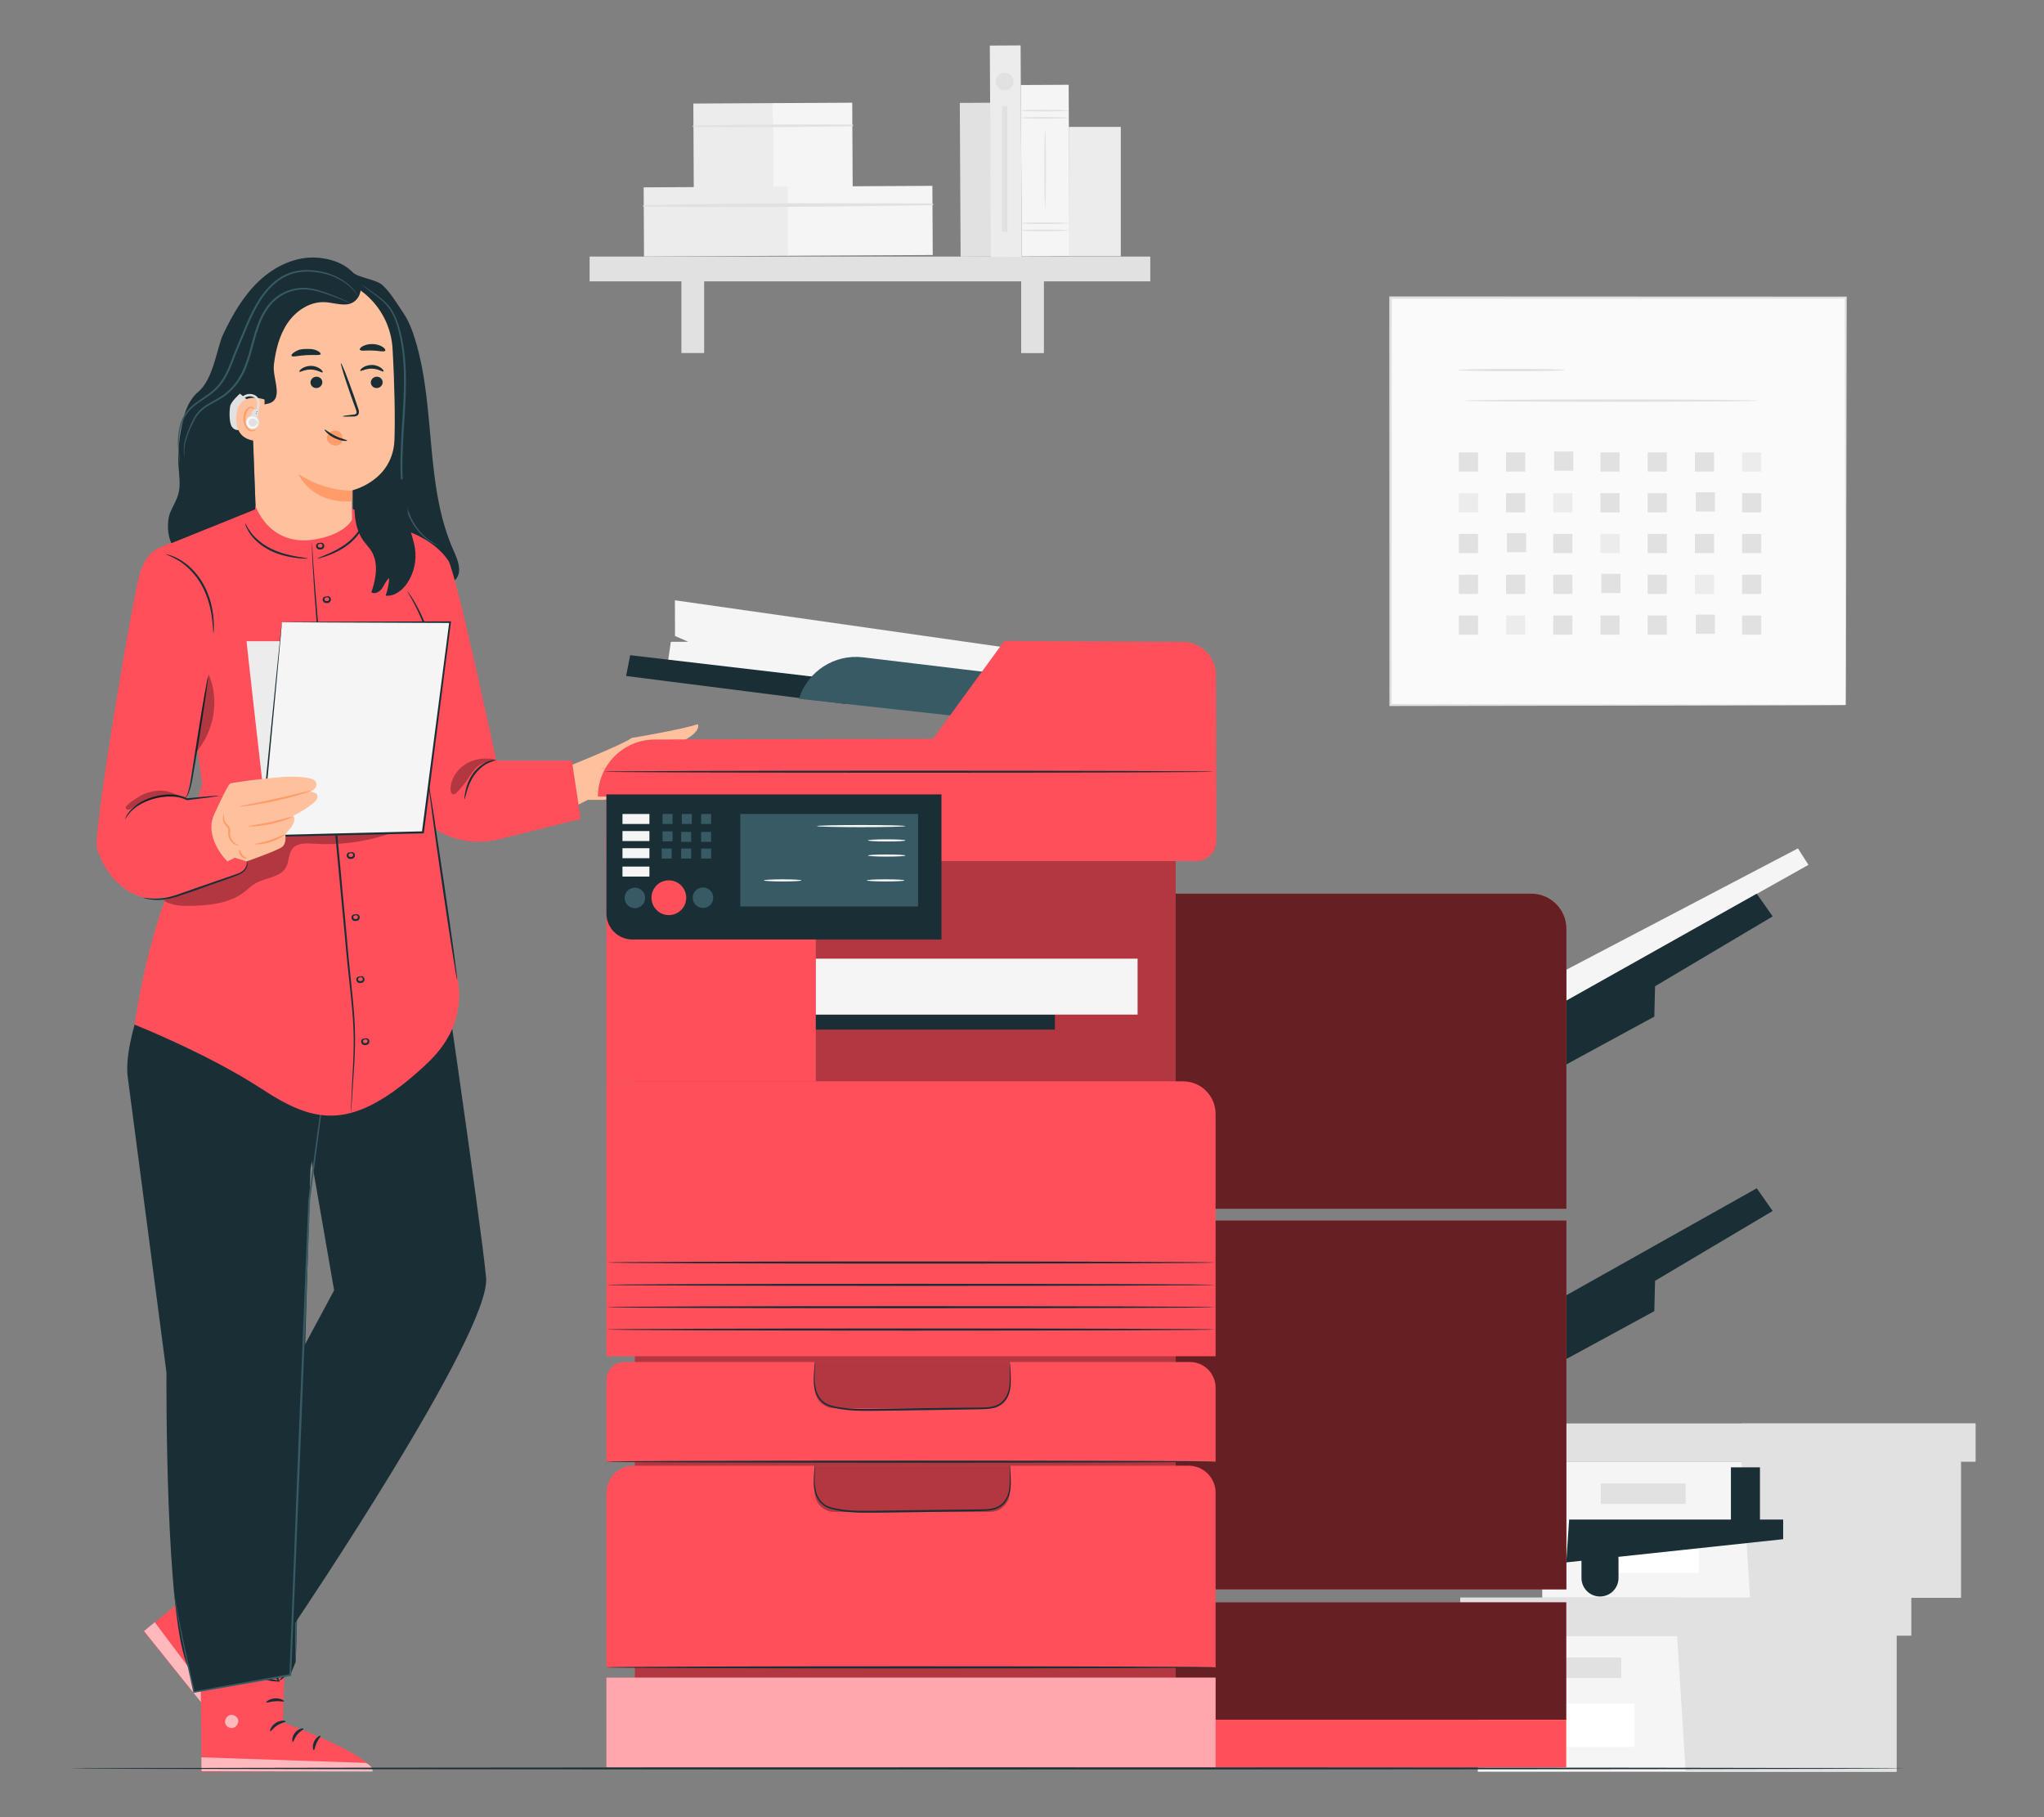 <?xml version="1.0" encoding="UTF-8"?>
<svg id="Layer_2" data-name="Layer 2" xmlns="http://www.w3.org/2000/svg" viewBox="0 0 540 480">
  <rect x="0" y="0" width="540" height="480" fill="#808080" stroke="none"/>
  <defs>
    <style>
      .cls-1, .cls-2 {
        opacity: .6;
      }

      .cls-3 {
        fill: #375a64;
      }

      .cls-3, .cls-4, .cls-5, .cls-6, .cls-7, .cls-8, .cls-9, .cls-10, .cls-11, .cls-12, .cls-2, .cls-13, .cls-14, .cls-15, .cls-16 {
        stroke-width: 0px;
      }

      .cls-4 {
        fill: #e1e1e1;
      }

      .cls-5 {
        fill: #ececec;
      }

      .cls-7, .cls-17 {
        opacity: .3;
      }

      .cls-8 {
        opacity: .5;
      }

      .cls-8, .cls-12 {
        fill: #fff;
      }

      .cls-9 {
        fill: #f5f5f5;
      }

      .cls-10 {
        fill: none;
      }

      .cls-11 {
        fill: #1a2e35;
      }

      .cls-13 {
        fill: #ff9c6a;
      }

      .cls-14 {
        fill: #fafafa;
      }

      .cls-15 {
        fill: #ff4f5b;
      }

      .cls-16 {
        fill: #ffc19d;
      }
    </style>
  </defs>
  <g id="Layer_2-2" data-name="Layer 2">
    <g>
      <g>
        <g>
          <rect class="cls-4" x="253.67" y="27.17" width="8.13" height="40.62" transform="translate(-.24 1.34) rotate(-.3)"/>
          <g>
            <rect class="cls-5" x="183.23" y="27.3" width="21.04" height="22.42" transform="translate(-.2 1.01) rotate(-.3)"/>
            <rect class="cls-9" x="204.17" y="27.19" width="21.04" height="22.42" transform="translate(-.2 1.12) rotate(-.3)"/>
            <path class="cls-4" d="M183.2,33.54c13.98.12,28,.04,41.98-.19.29,0,.29-.45,0-.45-13.98-.08-28-.01-41.98.25-.25,0-.25.38,0,.39h0Z"/>
          </g>
          <g>
            <rect class="cls-5" x="170.09" y="49.39" width="38.23" height="18.27" transform="translate(-.3 .99) rotate(-.3)"/>
            <rect class="cls-9" x="208.14" y="49.19" width="38.23" height="18.27" transform="translate(-.3 1.19) rotate(-.3)"/>
            <path class="cls-4" d="M170.07,54.57c25.4.29,50.88.04,76.28-.37.29,0,.29-.45,0-.45-25.4-.14-50.89-.13-76.28.43-.25,0-.25.38,0,.39h0Z"/>
          </g>
          <g>
            <rect class="cls-4" x="155.77" y="67.77" width="148.12" height="6.55"/>
            <rect class="cls-4" x="180.02" y="70.91" width="6.01" height="22.34"/>
            <rect class="cls-4" x="269.78" y="70.93" width="6.01" height="22.34"/>
          </g>
          <rect class="cls-5" x="261.64" y="12.02" width="8.13" height="55.86" transform="translate(-.2 1.39) rotate(-.3)"/>
          <g>
            <rect class="cls-9" x="269.81" y="22.43" width="12.63" height="45.27" transform="translate(-.23 1.44) rotate(-.3)"/>
            <path class="cls-4" d="M282.23,31.12c0,.12-2.83.22-6.31.22-3.49,0-6.31-.1-6.31-.22s2.83-.22,6.31-.22c3.49,0,6.31.1,6.31.22Z"/>
            <path class="cls-4" d="M282.23,29.22c0,.12-2.83.22-6.31.22-3.49,0-6.31-.1-6.31-.22s2.83-.22,6.31-.22c3.49,0,6.31.1,6.31.22Z"/>
            <path class="cls-4" d="M282.23,60.86c0,.12-2.83.22-6.31.22-3.49,0-6.31-.1-6.31-.22s2.83-.22,6.31-.22c3.49,0,6.31.1,6.31.22Z"/>
            <path class="cls-4" d="M282.23,58.96c0,.12-2.83.22-6.31.22-3.49,0-6.31-.1-6.31-.22s2.83-.22,6.31-.22c3.49,0,6.31.1,6.31.22Z"/>
            <path class="cls-4" d="M276.12,54.81c-.12,0-.22-4.57-.22-10.2,0-5.63.1-10.2.22-10.2.12,0,.22,4.57.22,10.2,0,5.63-.1,10.2-.22,10.2Z"/>
          </g>
          <rect class="cls-5" x="282.36" y="33.52" width="13.74" height="34.17"/>
          <path class="cls-4" d="M267.77,21.54c0,1.3-1.05,2.35-2.34,2.35-1.29,0-2.34-1.05-2.33-2.35,0-1.3,1.05-2.35,2.34-2.35,1.29,0,2.34,1.05,2.34,2.35Z"/>
          <rect class="cls-4" x="264.71" y="27.99" width="1.44" height="33.23"/>
        </g>
        <g>
          <polygon class="cls-9" points="390.42 432.03 390.42 467.99 443.01 467.99 501.02 467.99 501.02 432.03 390.42 432.03"/>
          <polygon class="cls-4" points="385.78 421.97 385.78 432.03 504.89 432.03 504.89 421.97 443.01 421.97 385.78 421.97"/>
          <polygon class="cls-4" points="445.33 467.99 501.02 467.99 501.02 432.03 504.89 432.03 504.89 421.97 443.01 421.97 443.01 431.1 445.33 467.99"/>
          <rect class="cls-4" x="405.89" y="437.83" width="22.43" height="5.41"/>
          <rect class="cls-12" x="403.01" y="450.01" width="28.8" height="11.43"/>
        </g>
        <g>
          <polygon class="cls-9" points="407.44 386.06 407.44 422.02 460.03 422.02 518.03 422.02 518.03 386.06 407.44 386.06"/>
          <polygon class="cls-4" points="402.8 376 402.8 386.06 521.9 386.06 521.9 376 460.03 376 402.8 376"/>
          <polygon class="cls-4" points="462.35 422.02 518.03 422.02 518.03 386.06 521.9 386.06 521.9 376 460.03 376 460.03 385.13 462.35 422.02"/>
          <rect class="cls-4" x="422.91" y="391.86" width="22.43" height="5.41"/>
          <rect class="cls-12" x="420.02" y="404.04" width="28.8" height="11.43"/>
        </g>
        <g>
          <g>
            <rect class="cls-14" x="367.37" y="78.62" width="120.25" height="107.59"/>
            <path class="cls-4" d="M487.62,186.21s-.02-.69-.03-2c0-1.32-.02-3.25-.03-5.76-.02-5.05-.04-12.43-.07-21.84-.03-18.8-.08-45.66-.14-77.99l.27.27c-34.63.01-75.96.03-120.24.05h-.01l.32-.32c-.01,39.14-.03,75.97-.04,107.59l-.28-.28c35.87.06,65.9.11,86.98.14,10.54.03,18.85.06,24.53.07,2.83.01,5.01.03,6.49.03.73,0,1.28.01,1.67.02.38,0,.58.02.58.02,0,0-.18.01-.55.02-.38,0-.93,0-1.64.02-1.47,0-3.63.02-6.44.03-5.67.02-13.95.04-24.47.07-21.12.03-51.21.08-87.16.14h-.28s0-.28,0-.28c-.01-31.61-.02-68.44-.04-107.59v-.32h.33c44.28.02,85.61.03,120.24.05h.27v.27c-.06,32.4-.11,59.32-.14,78.16-.03,9.38-.05,16.74-.07,21.78-.01,2.49-.02,4.4-.03,5.71-.01,1.29-.03,1.94-.03,1.94Z"/>
          </g>
          <path class="cls-4" d="M413.48,97.74c0,.18-6.33.32-14.14.32s-14.14-.14-14.14-.32,6.33-.32,14.14-.32,14.14.14,14.14.32Z"/>
          <path class="cls-4" d="M464.43,105.82c0,.18-17.39.32-38.83.32s-38.84-.14-38.84-.32,17.39-.32,38.84-.32,38.83.14,38.83.32Z"/>
          <rect class="cls-4" x="385.41" y="119.5" width="5.07" height="5.07"/>
          <rect class="cls-4" x="397.88" y="119.5" width="5.07" height="5.07"/>
          <rect class="cls-4" x="410.58" y="119.27" width="5.07" height="5.07"/>
          <rect class="cls-4" x="422.82" y="119.5" width="5.07" height="5.07"/>
          <rect class="cls-4" x="435.29" y="119.5" width="5.07" height="5.07"/>
          <rect class="cls-4" x="447.77" y="119.5" width="5.07" height="5.07"/>
          <rect class="cls-5" x="460.24" y="119.5" width="5.07" height="5.07"/>
          <rect class="cls-5" x="385.41" y="130.27" width="5.07" height="5.07"/>
          <rect class="cls-4" x="397.88" y="130.27" width="5.07" height="5.07"/>
          <rect class="cls-5" x="410.35" y="130.27" width="5.07" height="5.07"/>
          <rect class="cls-4" x="422.82" y="130.27" width="5.07" height="5.07"/>
          <rect class="cls-4" x="435.29" y="130.27" width="5.07" height="5.07"/>
          <rect class="cls-4" x="448" y="130.04" width="5.07" height="5.07"/>
          <rect class="cls-4" x="460.24" y="130.27" width="5.07" height="5.07"/>
          <rect class="cls-4" x="385.41" y="141.04" width="5.07" height="5.07"/>
          <rect class="cls-4" x="398.11" y="140.81" width="5.07" height="5.07"/>
          <rect class="cls-4" x="410.35" y="141.04" width="5.07" height="5.07"/>
          <rect class="cls-5" x="422.82" y="141.04" width="5.07" height="5.07"/>
          <rect class="cls-4" x="435.29" y="141.04" width="5.07" height="5.07"/>
          <rect class="cls-4" x="447.77" y="141.04" width="5.07" height="5.07"/>
          <rect class="cls-4" x="460.24" y="141.04" width="5.07" height="5.07"/>
          <rect class="cls-4" x="385.41" y="151.81" width="5.07" height="5.07"/>
          <rect class="cls-4" x="397.88" y="151.81" width="5.07" height="5.07"/>
          <rect class="cls-4" x="410.35" y="151.81" width="5.07" height="5.07"/>
          <rect class="cls-4" x="423.05" y="151.58" width="5.07" height="5.07"/>
          <rect class="cls-4" x="435.29" y="151.81" width="5.07" height="5.07"/>
          <rect class="cls-5" x="447.77" y="151.81" width="5.07" height="5.07"/>
          <rect class="cls-4" x="460.24" y="151.81" width="5.07" height="5.07"/>
          <rect class="cls-4" x="385.41" y="162.58" width="5.07" height="5.07"/>
          <rect class="cls-5" x="397.88" y="162.58" width="5.07" height="5.07"/>
          <rect class="cls-4" x="410.35" y="162.58" width="5.07" height="5.07"/>
          <rect class="cls-4" x="422.82" y="162.58" width="5.07" height="5.07"/>
          <rect class="cls-4" x="435.29" y="162.58" width="5.07" height="5.07"/>
          <rect class="cls-4" x="448" y="162.35" width="5.07" height="5.07"/>
          <rect class="cls-4" x="460.24" y="162.58" width="5.07" height="5.07"/>
        </g>
        <g>
          <g>
            <g>
              <path class="cls-15" d="M66.02,407.92l-28.06,23.02,28.46,35.06c3.18-2.92-4.82-26.52-4.82-26.52l18.58-14.01-14.16-17.55Z"/>
              <g class="cls-1">
                <path class="cls-12" d="M54.31,427.4c-.74-.53-1.88-.38-2.44.34-.56.71-.41,1.88.31,2.42.73.54,2.11.4,2.58-.37.47-.77.23-2.13-.6-2.48"/>
              </g>
              <g class="cls-1">
                <path class="cls-12" d="M38.06,430.84l2.82-2.34,26.08,34.76s.57,2.12-.67,2.82l-28.23-35.24Z"/>
              </g>
              <path class="cls-11" d="M62.23,439.9c-.18.13-.95-.66-2.18-1.06-1.22-.43-2.32-.26-2.38-.47-.09-.18,1.14-.76,2.62-.25,1.49.49,2.13,1.69,1.94,1.78Z"/>
              <path class="cls-11" d="M63.7,444.81c-.13.17-1.03-.33-2.22-.32-1.2-.03-2.1.46-2.23.28-.16-.14.75-1.07,2.24-1.05,1.49,0,2.38.96,2.22,1.09Z"/>
              <path class="cls-11" d="M60.99,450.47c-.16-.13.5-1.06,1.79-1.38,1.29-.33,2.32.18,2.23.36-.06.21-.99.1-2.05.38-1.06.26-1.83.79-1.98.64Z"/>
              <path class="cls-11" d="M66.12,436.24c-.21.05-.62-.92-1.47-1.84-.83-.93-1.77-1.42-1.69-1.63.04-.2,1.27.02,2.26,1.11,1,1.08,1.1,2.33.9,2.35Z"/>
              <path class="cls-11" d="M69.6,432.03c-.07.06-.72-.53-1.42-1.76-.34-.61-.68-1.39-.93-2.29-.12-.45-.22-.94-.28-1.44-.03-.25-.08-.52-.02-.87.02-.33.39-.81.85-.82.41-.04.79.18,1,.43.22.25.34.5.44.73.22.47.39.94.51,1.4.24.92.3,1.77.25,2.48-.09,1.42-.51,2.22-.59,2.19-.12-.03.1-.86.05-2.2-.03-.66-.13-1.45-.39-2.28-.13-.41-.3-.84-.51-1.26-.2-.45-.46-.77-.7-.73-.09.02-.12.03-.17.2-.04.16-.01.39.01.63.05.47.13.93.22,1.36.19.86.46,1.61.73,2.23.53,1.23,1.02,1.93.93,2Z"/>
              <path class="cls-11" d="M69.17,432c-.08-.04.26-.88,1.32-1.84.53-.48,1.24-.96,2.12-1.32.44-.18.92-.32,1.43-.42.51-.08,1.18-.2,1.8.4.29.34.26.84.11,1.13-.14.31-.33.5-.5.7-.36.4-.76.72-1.18.96-.84.5-1.7.69-2.42.72-1.46.05-2.25-.5-2.2-.56.04-.13.85.2,2.15.02.64-.09,1.39-.32,2.1-.78.35-.23.69-.51.99-.86.33-.36.51-.74.36-.85-.14-.18-.66-.25-1.07-.15-.46.08-.9.19-1.3.34-.81.29-1.5.69-2.03,1.08-1.07.79-1.56,1.49-1.66,1.42Z"/>
            </g>
            <g>
              <path class="cls-15" d="M52.91,431.71l.34,36.29,45.15-.19c-.28-4.31-23.68-12.87-23.68-12.87l.74-23.26-22.55.03Z"/>
              <g class="cls-1">
                <path class="cls-12" d="M60.76,453.04c-.87.24-1.47,1.23-1.27,2.11s1.2,1.5,2.08,1.27c.88-.23,1.63-1.39,1.33-2.24-.3-.85-1.51-1.52-2.31-1.08"/>
              </g>
              <g class="cls-1">
                <path class="cls-12" d="M53.25,467.85l-.05-3.66,43.43,1.47s2.01.88,1.78,2.29l-45.15-.1Z"/>
              </g>
              <path class="cls-11" d="M75.46,454.7c0,.22-1.11.33-2.19,1.04-1.1.69-1.66,1.64-1.86,1.56-.2-.04.12-1.36,1.44-2.2,1.32-.85,2.65-.6,2.6-.39Z"/>
              <path class="cls-11" d="M80.2,456.64c.05.21-.9.59-1.65,1.53-.77.91-.96,1.92-1.18,1.91-.21.04-.37-1.26.58-2.4.94-1.15,2.23-1.25,2.24-1.04Z"/>
              <path class="cls-11" d="M82.92,462.3c-.2.05-.51-1.05.05-2.26.55-1.21,1.59-1.69,1.68-1.51.13.18-.54.83-.99,1.83-.47.99-.53,1.92-.75,1.94Z"/>
              <path class="cls-11" d="M75.04,449.38c-.09.2-1.1-.1-2.35,0-1.25.06-2.22.49-2.33.3-.13-.16.82-.98,2.28-1.06,1.47-.1,2.51.6,2.4.77Z"/>
              <path class="cls-11" d="M73.94,444.03c0,.09-.87.23-2.26,0-.69-.12-1.51-.34-2.37-.72-.43-.19-.87-.42-1.3-.68-.21-.13-.46-.27-.68-.53-.25-.23-.39-.81-.11-1.17.23-.35.64-.5.96-.51.33-.01.6.05.85.11.5.12.98.28,1.41.48.86.39,1.57.88,2.09,1.36,1.05.97,1.41,1.79,1.34,1.83-.1.07-.61-.61-1.68-1.41-.53-.4-1.21-.81-2.02-1.13-.4-.16-.84-.3-1.3-.39-.48-.12-.89-.13-1.01.09-.04.08-.05.11.05.25.1.13.3.25.5.39.4.26.8.48,1.2.68.79.39,1.54.65,2.19.83,1.29.36,2.15.41,2.14.53Z"/>
              <path class="cls-11" d="M73.65,444.35c-.08.03-.52-.75-.61-2.18-.04-.71.03-1.57.3-2.48.14-.45.32-.92.57-1.38.26-.45.58-1.05,1.44-1.15.45-.02.82.33.95.63.15.3.18.57.24.83.09.53.08,1.04,0,1.52-.14.96-.53,1.76-.96,2.34-.88,1.17-1.8,1.44-1.82,1.37-.07-.11.69-.54,1.36-1.67.33-.56.62-1.29.71-2.13.04-.42.03-.86-.05-1.31-.07-.48-.25-.87-.43-.82-.22,0-.6.36-.79.74-.23.41-.41.82-.55,1.23-.28.82-.4,1.6-.43,2.26-.06,1.33.18,2.15.06,2.18Z"/>
            </g>
            <g>
              <g>
                <path class="cls-11" d="M55.69,219.84s-6.33,6.78-9.44,13.27-5.09,21.99-5.09,21.99c0,0-8.74,19.46-7.41,29.42,1.33,9.96,10.23,78.06,10.23,78.06,0,0-.44,66.21,5.86,78.01l1.41,6.37,25.45-4.52h0l1.43-3.5,3.88-130.14,15.86-88.37-42.18-.59Z"/>
                <path class="cls-3" d="M67.14,246.43s-.1-.36-.17-1.03c-.07-.67-.12-1.64-.13-2.85-.04-2.41.17-5.73.56-9.37.41-3.54.79-6.74,1.08-9.3.27-2.38.41-3.85.5-3.85.08,0,.1,1.49-.06,3.89-.15,2.4-.51,5.7-.91,9.33-.39,3.63-.66,6.92-.73,9.31-.09,2.39-.04,3.87-.13,3.88Z"/>
                <path class="cls-3" d="M71.85,230.77c-.16.04-.88-2.29-1.27-5.27-.4-2.98-.3-5.42-.14-5.42.18,0,.36,2.4.75,5.34.38,2.94.84,5.31.66,5.35Z"/>
                <path class="cls-3" d="M88.2,225.54c-.11.04-.07-.83-.98-1.47-.43-.3-1.11-.44-1.74-.18-.63.24-1.15.93-1.13,1.71,0,.78.55,1.45,1.19,1.67.64.24,1.31.07,1.74-.24.89-.66.82-1.53.93-1.5.04,0,.1.19.06.54-.04.34-.22.87-.72,1.3-.48.43-1.33.71-2.19.43-.85-.25-1.61-1.14-1.62-2.2-.03-1.06.7-1.97,1.55-2.25.85-.31,1.71-.06,2.2.36.51.42.71.94.76,1.28.05.35,0,.54-.04.54Z"/>
                <path class="cls-3" d="M80.2,369.15s.04.24.04.71c0,.53,0,1.21,0,2.04,0,1.77-.05,4.32-.12,7.48-.15,6.32-.5,15.04-.91,24.67-.41,9.63-.7,18.35-.83,24.67-.06,3.1-.11,5.63-.15,7.48-.02.83-.04,1.5-.06,2.03-.02.46-.04.71-.06.71-.02,0-.04-.24-.06-.71-.02-.53-.03-1.21-.06-2.03-.04-1.77-.06-4.32-.05-7.48.02-6.32.24-15.05.65-24.69.42-9.59.81-18.28,1.09-24.66.13-3.09.24-5.63.31-7.48.04-.83.08-1.5.11-2.03.03-.46.06-.71.08-.71Z"/>
                <path class="cls-11" d="M114.55,237.72s12.52,85.22,13.87,99.77c1.34,14.55-50.46,91.22-50.46,91.22l-23.69-24.67,34-63.2-11.05-63.69,15.37-56.28,20-.3,1.97,17.15Z"/>
              </g>
              <path class="cls-3" d="M45.94,420.19s.01.64.18,1.85c.16,1.21.45,3,.88,5.31.85,4.61,2.22,11.3,4.06,19.65l.04.17.18-.03c7.19-1.26,15.83-2.77,25.46-4.46l.19-.03v-.2c.72-17.47,1.56-38.35,2.47-60.75.94-24.1,1.81-46.44,2.53-64.77v.02c1.91-14.73,3.48-26.9,4.59-35.42.53-4.23.95-7.56,1.24-9.85.13-1.12.24-1.98.31-2.59.07-.59.08-.89.08-.89,0,0-.06.3-.15.88-.09.61-.21,1.47-.38,2.58-.32,2.29-.78,5.6-1.37,9.83-1.15,8.51-2.8,20.68-4.79,35.4h0s0,.02,0,.02c-.74,18.33-1.65,40.67-2.63,64.76-.87,22.4-1.69,43.28-2.37,60.75l.2-.23c-9.63,1.73-18.26,3.28-25.44,4.57l.21.14c-1.89-8.34-3.32-15.01-4.23-19.61-.45-2.3-.78-4.08-.97-5.28-.1-.6-.16-1.06-.21-1.37-.04-.31-.08-.47-.08-.47Z"/>
            </g>
          </g>
          <path class="cls-11" d="M93.02,71.86c1.76,1.58,6.26,1.88,8.02,3.46,2.05,1.83,3.91,4.98,5.46,7.26,1.48,2.17,2.42,4.66,3.19,7.18,5.55,18.12,2.42,38.42,10.16,55.72,1.06,2.38,2.28,5.32.68,7.37-.58.75-1.44,1.21-2.24,1.71-2.22,1.37-4.18,3.15-5.76,5.22-.71.93-1.39,1.95-2.45,2.45-.92.43-1.97.38-2.98.31-3.72-.29-7.69-1.07-10.28-3.76-1.29-1.34-2.13-3.05-2.67-4.83-.9-3-.98-6.17-1.01-9.3-.03-3.65,0-7.31.08-10.96"/>
          <path class="cls-15" d="M42.8,144.41l24.91-10.73,25.25.66,15.21,6.27s6.52,35.32,5.15,43.14c-2.21,12.57,4.52,59.42,7.46,74.09,2.55,12.71-4.91,20.27-8.65,23.73-19.08,17.6-28.98,15.23-42.94,6.09-14.19-9.29-33.63-17-33.63-17,2.29-15.13,5.94-29.35,11.75-42.13l6.11-21.58-2.65-18.34-7.98-44.2Z"/>
          <g>
            <g>
              <path class="cls-16" d="M66.05,94.56l1.6,43.31c.27,7.36,6.65,13,14,12.37h0c6.85-.59,11.63-6.37,11.37-13.25-.12-3.26-.06-7.12-.05-7.45,0,0,10.85-2.44,11.24-13.38.19-5.29.06-14.17-.5-24.05-.61-10.61-9.27-18.96-19.89-19.21l-1.06-.02c-11.4.4-17.43,10.3-16.72,21.69Z"/>
              <path class="cls-13" d="M93.02,129.58s-6.93.4-14.17-4.39c0,0,3.19,7.96,14.13,7.23l.04-2.84Z"/>
              <g>
                <path class="cls-11" d="M101.09,100.96c.01.83-.68,1.52-1.54,1.54-.86.03-1.57-.62-1.58-1.45,0-.83.68-1.52,1.54-1.54.86-.03,1.57.62,1.58,1.45Z"/>
                <path class="cls-11" d="M101.32,98.12c-.2.2-1.36-.71-3.04-.74-1.68-.06-2.93.78-3.11.57-.09-.09.12-.46.66-.84.54-.38,1.45-.74,2.5-.71,1.05.03,1.92.44,2.42.84.51.41.67.78.58.87Z"/>
              </g>
              <g>
                <path class="cls-11" d="M85.15,100.96c0,.83-.68,1.52-1.54,1.54-.86.03-1.57-.62-1.58-1.45,0-.83.68-1.52,1.54-1.54.86-.03,1.57.62,1.58,1.45Z"/>
                <path class="cls-11" d="M85.23,98.36c-.2.2-1.36-.7-3.04-.74-1.68-.06-2.93.78-3.11.57-.09-.09.12-.46.67-.84.54-.38,1.45-.74,2.5-.71,1.05.03,1.92.44,2.42.84.51.41.67.78.58.87Z"/>
              </g>
              <path class="cls-11" d="M90.51,109.96c0-.1,1.04-.25,2.74-.43.43-.03.84-.11.92-.4.11-.31-.06-.78-.26-1.28-.38-1.05-.78-2.15-1.19-3.3-1.65-4.7-2.84-8.56-2.65-8.62.19-.06,1.69,3.69,3.34,8.39.4,1.16.78,2.26,1.14,3.32.15.49.42,1.05.18,1.69-.12.32-.44.54-.72.61-.28.08-.52.08-.73.08-1.71.05-2.76.03-2.77-.06Z"/>
              <path class="cls-11" d="M84.71,93.52c-.19.45-1.86.15-3.84.29-1.99.1-3.6.6-3.85.17-.11-.2.19-.62.86-1.03.61-.35,1.17-.77,3.05-.77,1.19-.07,2.1.09,2.8.42.71.33,1.06.71.97.92Z"/>
              <path class="cls-11" d="M101.75,92.66c-.35.38-1.7-.03-3.33-.07-1.63-.09-3.01.22-3.33-.18-.14-.2.08-.58.69-.93.6-.35,1.6-.64,2.72-.6,1.12.04,2.09.4,2.65.8.57.4.76.79.6.98Z"/>
              <path class="cls-11" d="M95.32,75.08c0,.07,0,.14,0,.22,0,0,0,0,0,0v-.22Z"/>
            </g>
            <path class="cls-13" d="M90.5,115.4c-.06-.27-.14-.53-.27-.77-.3-.54-.9-.88-1.52-.92-.62-.04-1.24.2-1.71.61-.44.4-.66.86-.67,1.43,0,.15.04.29.1.42.32.74.99,1.33,1.79,1.49s1.67-.18,2.12-.85c.13-.2.22-.42.25-.65.03-.25-.03-.5-.09-.74Z"/>
            <path class="cls-11" d="M91.72,116.39c.02-.19-1.46-.44-3.09-1.25-1.64-.79-2.75-1.8-2.88-1.67-.13.1.85,1.39,2.6,2.24,1.75.86,3.37.84,3.37.68Z"/>
            <path class="cls-11" d="M94.72,74.01c-2.07-3.72-6.22-5.58-10.83-5.94-5.65-.45-11.23,2.19-15.4,6.1-4.17,3.91-7.09,9-9.56,14.2-1.62,3.41-2.48,11.68-6.57,15.16,0,0-2.88,2.07-3.95,7.35h0c-1.01,4-1.54,8.42-1.23,12.54.17,2.33.55,4.71-.04,6.97-.46,1.77-1.49,3.32-2.18,5.01-.91,2.23-.74,5.93.31,8.09l22.28-8.99-.63-16.88s-.74-10.22,3.39-10.89c5.13-.82,1.57-6.55,2.05-10.43.48-3.88,1.45-7.8,3.64-11.01,2.2-3.21,5.81-5.6,9.65-5.48,1.97.06,3.9.76,5.86.6.12,0,.24-.02.36-.04,2.89-.47,4.28-3.79,2.86-6.35Z"/>
            <path class="cls-3" d="M47.51,122.56s-.07-.28-.15-.82c-.07-.54-.18-1.33-.26-2.36-.08-1.03-.15-2.3-.07-3.77.08-1.47.33-3.16,1.09-4.89.37-.86.92-1.7,1.58-2.48.67-.78,1.5-1.46,2.38-2.1,1.75-1.29,3.82-2.41,5.39-4.22,1.59-1.8,2.66-4.14,3.61-6.59.9-2.48,2.03-5,3.1-7.61,1.07-2.61,2.17-5.13,3.52-7.44,1.33-2.31,2.95-4.39,4.88-5.95,1.92-1.57,4.16-2.56,6.35-2.85,2.19-.31,4.25-.11,6.06.27,3.66.78,6.27,2.52,7.73,3.98,1.48,1.47,1.93,2.56,1.93,2.56-.06.04-.57-1.01-2.07-2.41-1.48-1.39-4.07-3.04-7.67-3.76-1.78-.35-3.81-.52-5.92-.21-2.11.3-4.25,1.26-6.1,2.79-1.87,1.52-3.43,3.55-4.74,5.82-1.32,2.28-2.42,4.79-3.48,7.39-1.07,2.6-2.19,5.09-3.1,7.59-.96,2.47-2.07,4.86-3.73,6.73-1.66,1.88-3.77,3-5.5,4.25-.87.63-1.68,1.28-2.33,2.02-.64.74-1.18,1.53-1.54,2.36-.75,1.65-1.03,3.31-1.14,4.75-.11,1.45-.07,2.71-.02,3.73.05,1.03.12,1.82.16,2.36.04.54.06.83.04.83Z"/>
            <path class="cls-3" d="M116,144.16s-1.08-.23-2.73-1.32c-1.62-1.08-3.74-3.15-5.2-6.37-1.49-3.2-2.17-7.41-2.24-12.02-.12-4.62.23-9.68.56-14.98.34-5.3.51-10.35.1-14.92-.22-2.28-.53-4.44-1.03-6.41-.43-1.99-1.04-3.8-1.84-5.32-.79-1.53-1.86-2.69-2.89-3.58-1.04-.9-2.01-1.58-2.79-2.17-.78-.58-1.38-1.05-1.77-1.38-.39-.33-.58-.52-.57-.54.01-.02.23.15.64.45.41.31,1.02.74,1.83,1.29.8.56,1.79,1.22,2.86,2.11,1.07.88,2.2,2.07,3.03,3.63.84,1.55,1.48,3.39,1.93,5.39.52,1.99.85,4.17,1.09,6.47.45,4.61.29,9.7-.05,15-.34,5.3-.7,10.35-.61,14.93.04,4.58.68,8.72,2.1,11.88,1.39,3.17,3.41,5.24,4.97,6.36,1.58,1.13,2.63,1.43,2.61,1.49Z"/>
            <path class="cls-3" d="M48.76,120.49s-.03-.06-.06-.18c-.03-.12-.07-.3-.1-.53-.07-.47-.11-1.18,0-2.08.11-.9.38-1.98.82-3.19.45-1.2.96-2.57,1.75-3.99.4-.71.89-1.42,1.51-2.07.62-.65,1.38-1.21,2.2-1.7,1.64-.99,3.48-1.81,5.05-3.21,1.6-1.36,2.97-3.12,3.96-5.17,1.01-2.05,1.69-4.34,2.33-6.7.64-2.36,1.26-4.7,2.17-6.85.91-2.15,2.11-4.13,3.71-5.61,1.58-1.5,3.5-2.43,5.37-2.87,1.88-.45,3.72-.36,5.3-.03,1.59.33,2.97.84,4.17,1.28,1.2.45,2.22.87,3.04,1.23.82.36,1.45.66,1.88.88.42.21.64.34.63.35,0,.02-.24-.07-.68-.25-.49-.2-1.12-.46-1.91-.78-.83-.33-1.86-.72-3.06-1.14-1.2-.41-2.58-.89-4.14-1.19-1.56-.3-3.32-.37-5.12.09-1.79.44-3.63,1.35-5.13,2.79-1.52,1.43-2.68,3.35-3.56,5.45-.89,2.11-1.5,4.42-2.14,6.79-.64,2.36-1.33,4.69-2.37,6.79-1.03,2.1-2.46,3.93-4.12,5.31-1.64,1.43-3.54,2.27-5.14,3.21-.8.48-1.53,1-2.13,1.61-.6.61-1.08,1.29-1.48,1.97-1.5,2.8-2.4,5.28-2.69,7.03-.28,1.77.01,2.76-.05,2.76Z"/>
            <g>
              <g>
                <path class="cls-4" d="M65.36,105.63c-.08-.05-1.97-1.65-1.97-1.65,0,0-2.34,2.05-2.57,3.26-.24,1.21-.34,4.39.45,5.51.79,1.13,1.94.79,1.94.79l-.2-5.01,2.36-2.9Z"/>
                <g>
                  <path class="cls-16" d="M69.91,105.55c-.18-.09-7.34-2.6-7.5,4.84-.15,7.44,7.34,6.05,7.36,5.84.02-.21.13-10.68.13-10.68Z"/>
                  <path class="cls-13" d="M67.56,113.36s-.13.09-.35.18c-.22.09-.58.15-.97,0-.78-.3-1.42-1.56-1.42-2.91,0-.68.15-1.32.4-1.85.24-.54.6-.91.99-.97.4-.08.67.16.76.37.1.21.05.36.08.37.02.02.16-.12.11-.43-.03-.15-.11-.33-.28-.47-.18-.15-.44-.23-.71-.2-.57.03-1.1.55-1.38,1.13-.31.58-.5,1.3-.49,2.06.02,1.5.76,2.92,1.82,3.25.52.15.96,0,1.19-.17.23-.18.28-.34.25-.36Z"/>
                </g>
                <path class="cls-4" d="M64.92,111.54c0,1,.81,1.8,1.8,1.8s1.8-.81,1.8-1.8-.81-1.8-1.8-1.8-1.8.81-1.8,1.8Z"/>
                <path class="cls-4" d="M64.2,105.39c.47-.34.98-.66,1.57-.7.55-.04,1.21.07,1.62.47.18.17.33.39.44.61.13.26.15.53.15.82,0,.6-.02,1.22-.37,1.73-.23.33.31.64.53.31.33-.48.43-1.06.45-1.63.02-.55.02-1.1-.26-1.6-.25-.46-.61-.86-1.09-1.07-.53-.24-1.12-.32-1.69-.24-.62.09-1.16.4-1.66.76-.32.23-.01.77.31.53h0Z"/>
                <path class="cls-4" d="M67.93,110.71l.35-1.79c.06-.35-.16-.68-.51-.75l-.33-.07c-.33-.07-.66.12-.77.44l-.48,1.48,1.74.71Z"/>
              </g>
              <path class="cls-14" d="M68.08,111.62c-.09.02-.08-.53-.65-.92-.27-.18-.68-.27-1.07-.11-.38.15-.71.56-.7,1.03,0,.47.32.88.7,1.03.39.16.8.07,1.07-.11.57-.39.56-.94.65-.92.03,0,.08.12.06.35-.02.23-.14.58-.48.87-.32.29-.9.47-1.47.28-.57-.18-1.08-.78-1.07-1.5,0-.71.5-1.32,1.07-1.5.58-.2,1.15-.01,1.47.28.33.29.45.64.48.87.02.23-.03.36-.06.35Z"/>
              <path class="cls-11" d="M67.76,109.16c-.07-.02-.15.04-.14.11,0,.07.1.11.16.07.06-.04.06-.14,0-.18-.03-.02-.07-.02-.09,0"/>
              <path class="cls-11" d="M67.92,108.69c-.07-.02-.15.04-.14.11,0,.07.1.11.16.07.06-.04.06-.14,0-.18-.03-.02-.07-.02-.09,0"/>
            </g>
          </g>
          <g>
            <path class="cls-16" d="M146.13,204.03s18.04-7.1,20.77-9.11c0,0,12.68-2.07,17.44-3.62,0,0,.88,1.17-1.9,3.21-2.77,2.04-11.09,4.81-11.09,4.81,0,0,2.19,3.5,1.6,5.54-.58,2.04-4.38,6.13-5.25,4.96-.88-1.17-.73-1.75-.73-1.75l-3.46,2c-1.37.79-2.92,1.21-4.5,1.21h-3.72l-7.53,3.76-1.66-11.02Z"/>
            <path class="cls-13" d="M157.17,208.81s.4.17,1.14.35c.73.18,1.85.27,3.16-.06.65-.16,1.35-.42,2.06-.78.73-.34,1.36-.87,2.22-1.33.43-.22.99-.33,1.5-.26.51.06.98.21,1.45.3.46.09.92.09,1.3-.12.39-.2.71-.58.91-1.01.29-.61.36-1.32.41-2l.26.29c-3.72-.14-6.98-.46-9.32-.71-1.17-.13-2.1-.24-2.75-.33-.64-.09-.99-.16-.99-.19s.36-.03,1.01,0c.76.05,1.68.1,2.76.17,2.34.16,5.61.41,9.3.53h.28s-.02.29-.02.29c-.06.68-.12,1.45-.46,2.18-.24.52-.63.98-1.15,1.26-.53.29-1.15.26-1.65.16-1.01-.23-1.87-.54-2.63-.1-.75.39-1.48.96-2.24,1.29-.75.36-1.48.61-2.17.75-1.39.3-2.56.15-3.3-.11-.37-.12-.65-.25-.82-.37-.18-.11-.26-.17-.25-.19Z"/>
            <path class="cls-13" d="M169.66,203.68c-.15.04-.47-.72-.98-1.57-.5-.86-1.01-1.5-.9-1.61.1-.11.82.41,1.37,1.34.55.93.65,1.81.51,1.84Z"/>
            <path class="cls-13" d="M167.72,206.84c.06.14-.18.38-.38.7-.21.32-.33.64-.48.64-.15.02-.28-.46.02-.93.3-.47.79-.55.84-.41Z"/>
          </g>
          <g>
            <path class="cls-15" d="M106.28,139.82s8.22,2.28,12.17,8.28c2.03,3.1,12.67,52.82,12.67,52.82h19.97l2.32,15.39-21.32,5.33c-4.71,1.18-9.69.88-14.15-1.02-1.64-.7-2.96-1.5-3.27-2.36-.98-2.67-8.38-78.44-8.38-78.44Z"/>
            <g class="cls-17">
              <path class="cls-6" d="M43.36,237.95c2.18,1.35,4.89,1.4,7.45,1.32,4.77-.14,9.83-.68,13.63-3.57,1.02-.78,1.93-1.71,3.04-2.36,2.68-1.56,6.57-1.51,8.07-4.23.86-1.56.62-3.64,1.77-4.99,1.28-1.51,3.6-1.4,5.58-1.26,6.59.44,13.26-.4,19.54-2.47-8.51-1.1-17.14-.49-25.7.11-.33.02-.67.05-.98.17-.33.13-.61.37-.89.6-2.29,1.87-4.94,3.3-7.76,4.17-1.13.35-2.34.64-3.24,1.41-.47.4-.83.92-1.22,1.4-2.3,2.87-5.66,4.69-9.09,6-3.43,1.31-7.02,2.2-10.4,3.64"/>
            </g>
            <path class="cls-15" d="M43.06,144.29c-.9.45-3.59.8-5.74,5.99-1.95,4.7-12.66,69.38-11.75,73.43.9,4.06,4.73,11.27,12.17,13.3,5.73,1.56,19.14-3.52,25.01-5.94,1.58-.65,3.01-2.75,2.38-4.34l-7.33-16.54-8.41.91,4.87-26.7-11.21-40.11Z"/>
            <path class="cls-11" d="M56.39,167.17c-.09,0-.07-1.46-.37-3.79-.29-2.31-.97-5.53-2.67-8.66-1.7-3.13-4.13-5.38-6.1-6.6-1.98-1.24-3.42-1.6-3.38-1.7,0-.03.37.03,1.01.22.64.19,1.54.55,2.57,1.15,2.07,1.16,4.63,3.44,6.38,6.67,1.75,3.22,2.38,6.53,2.58,8.88.1,1.18.11,2.14.09,2.8-.02.66-.07,1.03-.1,1.03Z"/>
            <path class="cls-11" d="M57.81,210.19c0,.06-.86.2-2.34.41-1.48.2-3.58.47-6.04.76h-.07s-.07-.03-.07-.03c-1.37-.7-3.1-.98-4.88-.93-3.71.12-6.92,1.56-8.8,3.06-.98.73-1.57,1.52-1.98,2.06-.34.59-.55.91-.58.9-.03-.01.11-.37.4-1.01.37-.59.94-1.45,1.92-2.24,1.89-1.63,5.18-3.17,9.03-3.3,1.86-.06,3.67.25,5.14,1.03l-.14-.03c2.47-.25,4.58-.44,6.07-.56,1.49-.12,2.36-.16,2.37-.1Z"/>
            <path class="cls-11" d="M54.98,178.62s0,.47-.1,1.29c-.13.93-.28,2.1-.47,3.49-.42,2.94-1.04,7-1.75,11.47-.72,4.48-1.38,8.52-1.92,11.45-.29,1.47-.66,2.63-1,3.4-.32.82-.88,1.01-.87.95-.02-.03.43-.23.68-1.03.27-.78.58-1.93.82-3.39.47-3.05,1.09-7.05,1.77-11.47.71-4.48,1.39-8.52,1.91-11.45.25-1.38.47-2.53.64-3.46.16-.82.27-1.26.31-1.26Z"/>
            <path class="cls-11" d="M65.17,227.41s.08.08.14.29c.06.2.11.52.03.93-.08.4-.27.87-.66,1.32-.38.44-.94.82-1.59,1.11-2.62,1.04-6.24,2.29-10.26,3.71-4.01,1.35-7.64,2.87-10.52,2.93-1.41.07-2.55-.09-3.32-.24-.77-.16-1.18-.31-1.17-.34.01-.11,1.71.41,4.47.21,2.77-.15,6.34-1.7,10.37-3.06,3.96-1.37,7.54-2.6,10.28-3.55.63-.26,1.15-.59,1.52-.97.36-.38.57-.8.67-1.16.2-.73-.03-1.16.03-1.17Z"/>
            <path class="cls-11" d="M114.33,192.36s.03-.54.19-1.48c.08-.47.18-1.05.25-1.72.08-.67.2-1.44.25-2.29.16-1.7.22-3.73.15-5.98-.1-2.25-.33-4.72-.8-7.28-.49-2.56-1.16-4.95-1.88-7.08-.75-2.12-1.54-4-2.3-5.53-.35-.78-.74-1.45-1.05-2.05-.31-.6-.6-1.11-.85-1.52-.48-.83-.74-1.29-.71-1.31.03-.02.34.41.88,1.2.28.39.6.89.94,1.48.34.59.76,1.25,1.13,2.03.81,1.52,1.64,3.4,2.43,5.53.75,2.15,1.44,4.56,1.94,7.15.47,2.59.7,5.09.77,7.36.04,2.28-.06,4.33-.27,6.04-.07.86-.22,1.62-.33,2.3-.1.68-.22,1.25-.34,1.72-.22.94-.36,1.45-.39,1.44Z"/>
            <path class="cls-11" d="M120.78,258.86s-.06-.17-.13-.51c-.07-.4-.16-.89-.27-1.49-.22-1.38-.53-3.23-.89-5.48-.73-4.63-1.7-11.03-2.74-18.11-1.04-7.08-1.95-13.49-2.56-18.14-.29-2.26-.53-4.13-.7-5.51-.07-.6-.12-1.1-.16-1.5-.03-.34-.04-.53-.02-.53.02,0,.06.17.13.51.07.4.16.89.26,1.49.22,1.38.51,3.23.87,5.48.71,4.71,1.66,11.08,2.72,18.12,1.04,7.08,1.95,13.49,2.59,18.14.3,2.26.54,4.12.72,5.5.07.6.12,1.1.17,1.5.03.34.04.53.02.53Z"/>
            <path class="cls-15" d="M67.38,134.6l.1-1.07s3.08,9.86,13.93,9.18c0,0,9.8-.6,12.21-6.58l6.18,1.03-3.62,13.12-12.29,6.52-13.85-1.29-5.87-8.38.26-9.3,2.94-3.24Z"/>
            <path class="cls-11" d="M82.42,143.2s.02.13.04.39c.01.28.03.66.06,1.14.03,1.01.14,2.49.27,4.4.27,3.82.71,9.34,1.3,16.15,1.17,13.63,2.9,32.46,4.84,53.25.96,10.4,1.88,20.3,2.72,29.32.69,9.02,1.89,17.09,2.11,23.95.13,3.43-.03,6.53-.17,9.25-.18,2.7-.33,5.04-.45,6.96-.12,1.89-.21,3.36-.28,4.4-.03.48-.05.86-.07,1.14-.02.26-.03.39-.04.39,0,0-.01-.13-.01-.39,0-.29,0-.66.01-1.15.02-1.01.08-2.49.18-4.4.1-1.92.22-4.26.36-6.96.12-2.71.25-5.81.09-9.22-.26-6.83-1.5-14.9-2.22-23.92-.85-9.01-1.78-18.92-2.76-29.31-1.94-20.79-3.61-39.63-4.68-53.27-.54-6.82-.93-12.35-1.13-16.17-.1-1.91-.18-3.4-.17-4.41,0-.48,0-.86,0-1.15,0-.26,0-.39.02-.39Z"/>
            <path class="cls-11" d="M96.6,136.48c.05,0,0,1.03-.66,2.53-.64,1.49-2,3.38-3.98,4.89-1.98,1.51-4.06,2.4-5.57,2.94-1.52.54-2.49.75-2.51.68-.03-.08.91-.42,2.37-1.04,1.46-.62,3.47-1.55,5.38-3.02,1.91-1.46,3.25-3.23,3.96-4.63.73-1.4.91-2.38,1-2.36Z"/>
            <path class="cls-11" d="M81.31,147.52c0,.07-1.14.08-2.95-.14-1.81-.22-4.34-.69-6.89-1.92-2.55-1.23-4.46-3.05-5.48-4.59-.52-.77-.85-1.44-1.02-1.92-.18-.48-.24-.76-.21-.77.09-.04.46,1.04,1.54,2.47,1.06,1.44,2.94,3.14,5.4,4.33,2.47,1.19,4.93,1.71,6.71,2.03,1.78.31,2.91.43,2.9.51Z"/>
            <path class="cls-11" d="M84.42,143.56c-.06-.04.27-.39.84-.1.28.13.5.56.39.96-.05.2-.17.41-.37.55-.2.14-.43.18-.64.19-.21,0-.43-.01-.64-.11-.22-.1-.38-.3-.45-.5-.16-.4.02-.84.3-1,.56-.32.91.03.85.07-.02.07-.34-.03-.61.23-.12.12-.16.32-.07.52.09.2.28.27.61.26.62.04.71-.65.43-.86-.29-.25-.6-.14-.63-.21Z"/>
            <path class="cls-11" d="M86.17,157.7c-.06-.04.27-.39.84-.1.28.13.5.56.39.96-.05.2-.17.41-.37.55-.2.14-.43.18-.64.19-.21,0-.43,0-.64-.11-.22-.1-.38-.3-.45-.5-.16-.4.02-.84.3-1,.56-.32.91.03.85.07-.02.07-.34-.03-.61.23-.12.12-.16.32-.07.52.09.2.28.27.61.26.62.04.71-.65.43-.86-.29-.25-.6-.14-.63-.21Z"/>
            <path class="cls-11" d="M92.51,225.29c-.06-.04.27-.39.84-.1.28.13.5.56.39.96-.05.2-.17.41-.37.55-.2.14-.43.18-.64.19-.21,0-.43,0-.64-.11-.22-.1-.38-.3-.45-.5-.16-.4.02-.84.3-1,.56-.32.91.03.85.07-.02.07-.34-.03-.61.23-.12.12-.16.32-.07.52.09.2.28.27.61.26.62.04.71-.65.43-.86-.29-.25-.6-.14-.63-.21Z"/>
            <path class="cls-11" d="M93.78,241.68c-.06-.04.27-.39.84-.1.28.13.5.56.39.96-.05.2-.17.41-.37.55-.2.14-.43.18-.64.19-.21,0-.43,0-.64-.11-.22-.1-.38-.3-.45-.5-.16-.4.02-.84.3-1,.56-.32.91.03.85.07-.02.07-.34-.03-.61.23-.12.12-.16.32-.07.52.09.2.28.27.61.26.62.04.71-.65.43-.86-.29-.25-.6-.14-.63-.21Z"/>
            <path class="cls-11" d="M95.05,258.07c-.06-.04.27-.39.84-.1.28.13.5.56.39.96-.05.2-.17.41-.37.55-.2.14-.43.18-.64.19-.21,0-.43,0-.64-.11-.22-.1-.38-.3-.45-.5-.16-.4.02-.84.3-1,.56-.32.91.03.85.07-.02.07-.34-.03-.61.23-.12.12-.16.32-.07.52.09.2.28.27.61.26.62.04.71-.65.43-.86-.29-.25-.6-.14-.63-.21Z"/>
            <path class="cls-11" d="M96.33,274.46c-.06-.04.27-.39.84-.1.28.13.5.56.39.96-.05.2-.17.41-.37.55-.2.14-.43.18-.64.19-.21,0-.43,0-.64-.11-.22-.1-.38-.3-.45-.5-.16-.4.02-.84.3-1,.56-.32.91.03.85.07-.02.07-.34-.03-.61.23-.12.12-.16.32-.07.52.09.2.28.27.61.26.62.04.71-.65.43-.86-.29-.25-.6-.14-.63-.21Z"/>
            <path class="cls-11" d="M122.74,211.1c-.07,0-.05-.82.22-2.1.27-1.27.83-3.05,2.02-4.71,1.19-1.66,2.78-2.72,4.03-3.17,1.25-.46,2.1-.41,2.09-.35.01.09-.79.18-1.95.71-1.15.51-2.61,1.56-3.74,3.13-1.13,1.57-1.73,3.26-2.09,4.48-.36,1.23-.5,2.02-.58,2.01Z"/>
            <path class="cls-11" d="M93.73,129.95c-.21,4.42-.32,9.2,2.23,12.81.68.97,1.54,1.81,2.16,2.82,1.96,3.2,1.2,7.33,0,10.88.93.6,2.18-.14,2.82-1.05.63-.91,1.01-2.04,1.89-2.72-.09,1.58-.41,3.16-.95,4.65,2.34.26,4.48-1.44,5.77-3.41,1.74-2.65,2.46-5.94,1.98-9.08-.25-1.64-.81-3.22-1.2-4.83-1.08-4.45-.85-9.1-.61-13.67-2.15.36-4.31.72-6.46,1.07"/>
            <g class="cls-17">
              <path class="cls-6" d="M55.11,178.09c-.25,1.1-.39,2.3-.63,3.41-1.24,5.72-1.67,11.45-2.84,17.36,4.93-5.52,6.46-13.99,3.47-20.77Z"/>
            </g>
            <g class="cls-17">
              <path class="cls-6" d="M130.62,200.57c-2.6-.5-5.42-.12-7.66,1.29-2.25,1.41-3.85,3.9-3.94,6.55-.02.61.21,1.4.82,1.41.33,0,.6-.24.83-.48,1.16-1.18,2.2-2.47,3.13-3.85.94-1.4,1.85-2.98,3.4-3.66,1.2-.53,2.7-.47,3.63-1.38"/>
            </g>
            <g class="cls-17">
              <path class="cls-6" d="M47.51,210.34c-2.96-1.61-5.4-1.97-8.6-.93-1.16.37-2.22,1-3.24,1.67-.78.51-1.55,1.05-2.19,1.72-.14.15-.28.32-.29.53,0,.33.36.57.69.55.33-.02.62-.2.9-.38,3.77-2.37,8.3-3.49,12.73-3.16"/>
            </g>
          </g>
          <g>
            <path class="cls-5" d="M65.14,169.37c0,.76,5.14,45.66,5.14,45.66l39.38,1.31v-46.97h-44.52Z"/>
            <g>
              <path class="cls-9" d="M74.46,164.35c0,.95-5.46,56.55-5.46,56.55l42.72-1.02,7.18-55.52h-44.44Z"/>
              <path class="cls-11" d="M74.46,164.35s.26-.02.79-.02c.55,0,1.33-.01,2.34-.03,2.09-.01,5.12-.03,8.97-.06,7.8-.03,18.93-.07,32.34-.12h.26s-.03.25-.03.25c-2.02,15.75-4.46,34.7-7.08,55.08-.02.15-.04.3-.06.45l-.03.23h-.23c-15.37.36-29.91.7-42.72,1h-.27s.03-.27.03-.27c1.67-16.78,3.07-30.93,4.07-40.91.51-4.94.91-8.85,1.18-11.55.14-1.31.25-2.33.32-3.04.04-.33.07-.58.09-.77.02-.17.04-.26.04-.25,0,0,0,.1-.01.28-.02.2-.04.46-.06.8-.06.72-.15,1.76-.27,3.09-.25,2.71-.6,6.64-1.06,11.61-.93,9.95-2.25,24.06-3.82,40.79l-.25-.27c12.81-.31,27.35-.67,42.72-1.05l-.26.23c.02-.15.04-.3.06-.45,2.65-20.38,5.12-39.33,7.17-55.07l.22.25c-13.36-.05-24.44-.09-32.2-.12-3.87-.02-6.92-.04-9.02-.06-1.03-.01-1.82-.02-2.39-.03-.54,0-.83-.02-.83-.02Z"/>
            </g>
            <path class="cls-16" d="M56.67,214.94s3.4-7.51,4.11-7.94c.71-.43,12.88-1.81,15.3-1.84,2.62-.03,6.66.07,7.33,1.35.49.94.04,2.33-1.95,2.61,0,0,2.71-.14,2.42,1.56s-6.39,4.82-6.39,4.82c0,0,1.13,1.28-1.13,3.68l-.99,1.28s.43,2.27-.85,3.26c-1.28.99-9.38,3.82-9.38,3.82l-3.09-.98-1.98.98s-6.46-6.28-3.4-12.6Z"/>
            <path class="cls-13" d="M82.42,208.79c.02.07-1.01.45-2.71.97-1.7.52-4.08,1.15-6.72,1.74-2.65.59-5.07,1.01-6.83,1.26-1.76.25-2.86.34-2.87.27-.01-.08,1.06-.3,2.8-.65,1.74-.35,4.14-.83,6.78-1.41,2.64-.58,5.02-1.16,6.74-1.58,1.72-.42,2.79-.67,2.81-.6Z"/>
            <path class="cls-13" d="M77.26,215.73c.05.13-2.43,1.23-5.69,1.93-3.26.71-5.97.74-5.98.6-.01-.16,2.65-.42,5.86-1.13,3.21-.69,5.75-1.55,5.8-1.4Z"/>
            <path class="cls-13" d="M75.25,220.4c.08.11-1.47,1.29-3.73,2.01-2.25.74-4.2.7-4.2.56-.01-.16,1.86-.36,4.03-1.07,2.18-.7,3.81-1.63,3.89-1.5Z"/>
            <path class="cls-13" d="M63.09,223.32c0,.05-.63.08-1.42-.48-.39-.28-.79-.71-1.07-1.29-.3-.56-.37-1.35-.29-2.01.02-.33,0-.61-.14-.83-.13-.23-.36-.43-.57-.66-.44-.49-.64-1.06-.71-1.53-.11-.98.26-1.51.3-1.47.09.02-.12.57.07,1.4.1.41.31.88.69,1.26.19.2.46.4.66.73.22.34.24.77.22,1.12-.21,1.35.42,2.42,1.06,2.98.64.58,1.21.69,1.18.78Z"/>
            <path class="cls-13" d="M65.14,226.73c0,.15-.9.13-1.54-.67-.65-.8-.48-1.69-.34-1.65.15,0,.24.69.76,1.31.5.63,1.15.86,1.12,1.01Z"/>
          </g>
        </g>
        <g>
          <g>
            <polygon class="cls-9" points="178.3 158.56 178.33 167.99 181.84 169.52 177.23 169.54 176.37 175.46 259.78 184.46 268.09 171.38 178.3 158.56"/>
            <polygon class="cls-11" points="165.41 178.56 166.49 173.07 176.82 174.28 225.1 179.94 223.3 185.93 165.41 178.56"/>
            <path class="cls-3" d="M258.04,189.74l-46.97-5.16h0c2.27-7.26,9.39-11.86,16.94-10.95l37.02,4.45-6.99,11.66Z"/>
          </g>
          <path class="cls-15" d="M321.23,178.24l.08,31.75-163.34.43h0c-.02-8.31,6.7-15.06,15-15.08l73.5-.19,18.85-25.84,47.23.24c4.79.02,8.66,3.91,8.68,8.7Z"/>
          <path class="cls-11" d="M320.67,203.84c0,.15-36.12.27-80.66.27s-80.67-.12-80.67-.27,36.11-.27,80.67-.27,80.66.12,80.66.27Z"/>
          <g>
            <polygon class="cls-9" points="477.77 228.45 413.82 264.32 413.82 256.14 474.99 224.1 477.77 228.45"/>
            <polygon class="cls-11" points="413.82 264.32 464.11 236.07 468.32 242.06 437.25 260.51 437.05 268.53 413.82 281.16 413.82 264.32"/>
            <polygon class="cls-11" points="413.82 342.13 464.11 313.88 468.32 319.87 437.25 338.32 437.05 346.34 413.82 358.97 413.82 342.13"/>
            <path class="cls-15" d="M280.63,236.07h133.19v83.23h-123.93c-5.11,0-9.26-4.15-9.26-9.26v-73.97h0Z" transform="translate(694.45 555.36) rotate(180)"/>
            <rect class="cls-15" x="280.63" y="322.38" width="133.19" height="97.44" transform="translate(694.45 742.21) rotate(180)"/>
            <polygon class="cls-11" points="414.55 401.39 471.09 401.39 471.09 406.57 413.79 412.7 414.55 401.39"/>
            <path class="cls-11" d="M422.7,421.71h0c2.7,0,4.89-2.19,4.89-4.89v-4.89c0-2.7-2.19-4.89-4.89-4.89h0c-2.7,0-4.89,2.19-4.89,4.89v4.89c0,2.7,2.19,4.89,4.89,4.89Z"/>
            <polygon class="cls-11" points="464.96 404.46 464.96 387.59 457.29 387.59 457.29 405.61 464.96 404.46"/>
            <rect class="cls-15" x="280.63" y="423.24" width="133.15" height="31.03" transform="translate(694.41 877.52) rotate(180)"/>
            <path class="cls-2" d="M280.63,236.07h133.19v83.23h-123.93c-5.11,0-9.26-4.15-9.26-9.26v-73.97h0Z" transform="translate(694.45 555.36) rotate(180)"/>
            <rect class="cls-2" x="280.63" y="322.38" width="133.19" height="97.44" transform="translate(694.45 742.21) rotate(180)"/>
            <rect class="cls-2" x="280.63" y="423.24" width="133.15" height="31.03" transform="translate(694.41 877.52) rotate(180)"/>
            <rect class="cls-15" x="280.63" y="454.27" width="133.15" height="12.57" transform="translate(694.41 921.11) rotate(180)"/>
          </g>
          <rect class="cls-15" x="167.73" y="224.05" width="142.88" height="230.94" transform="translate(478.33 679.04) rotate(180)"/>
          <rect class="cls-7" x="167.73" y="224.05" width="142.88" height="230.94" transform="translate(478.33 679.04) rotate(180)"/>
          <rect class="cls-15" x="160.21" y="220.84" width="55.32" height="64.79" transform="translate(375.74 506.48) rotate(180)"/>
          <path class="cls-15" d="M321.32,209.84v12.38c0,2.88-2.33,5.21-5.21,5.21h-155.9v-17.59h161.11Z"/>
          <path class="cls-11" d="M248.72,248.16v-38.33h-88.51v31.48c0,3.78,3.07,6.85,6.85,6.85h81.66"/>
          <rect class="cls-3" x="195.58" y="215.01" width="46.96" height="24.44" transform="translate(438.12 454.46) rotate(180)"/>
          <rect class="cls-3" x="185.23" y="215.01" width="2.64" height="2.64" transform="translate(373.1 432.66) rotate(180)"/>
          <rect class="cls-3" x="180.14" y="215.01" width="2.64" height="2.64" transform="translate(362.91 432.66) rotate(180)"/>
          <rect class="cls-3" x="175.04" y="215.01" width="2.64" height="2.64" transform="translate(352.72 432.66) rotate(180)"/>
          <rect class="cls-9" x="164.44" y="215.01" width="7.12" height="2.64" transform="translate(336.01 432.66) rotate(180)"/>
          <rect class="cls-9" x="164.44" y="219.52" width="7.12" height="2.64" transform="translate(336.01 441.68) rotate(180)"/>
          <rect class="cls-9" x="164.44" y="224.05" width="7.12" height="2.64" transform="translate(336.01 450.74) rotate(180)"/>
          <rect class="cls-9" x="164.44" y="228.9" width="7.12" height="2.64" transform="translate(336.01 460.44) rotate(180)"/>
          <rect class="cls-3" x="175.04" y="219.6" width="2.64" height="2.64" transform="translate(352.72 441.84) rotate(180)"/>
          <rect class="cls-3" x="185.23" y="219.74" width="2.64" height="2.64" transform="translate(373.1 442.12) rotate(180)"/>
          <rect class="cls-3" x="185.23" y="224.14" width="2.64" height="2.64" transform="translate(373.1 450.92) rotate(180)"/>
          <rect class="cls-3" x="179.97" y="219.74" width="2.64" height="2.64" transform="translate(362.57 442.12) rotate(180)"/>
          <rect class="cls-3" x="179.97" y="224.14" width="2.64" height="2.64" transform="translate(362.57 450.92) rotate(180)"/>
          <rect class="cls-3" x="174.82" y="224.14" width="2.64" height="2.64" transform="translate(352.27 450.92) rotate(180)"/>
          <path class="cls-15" d="M172.11,237.13c0,2.53,2.05,4.59,4.59,4.59s4.59-2.05,4.59-4.59-2.05-4.59-4.59-4.59-4.59,2.05-4.59,4.59Z"/>
          <path class="cls-3" d="M183.01,237.13c0,1.5,1.21,2.71,2.71,2.71s2.71-1.21,2.71-2.71-1.21-2.71-2.71-2.71-2.71,1.21-2.71,2.71Z"/>
          <path class="cls-3" d="M165.02,237.18c0,1.5,1.21,2.71,2.71,2.71s2.71-1.21,2.71-2.71-1.21-2.71-2.71-2.71-2.71,1.21-2.71,2.71Z"/>
          <path class="cls-15" d="M160.21,285.64h160.93v72.61h-152.36c-4.73,0-8.57-3.84-8.57-8.57v-64.04h0Z" transform="translate(481.35 643.88) rotate(180)"/>
          <path class="cls-15" d="M160.21,359.77h160.93v21.62c0,2.61-2.12,4.73-4.73,4.73h-149.44c-3.73,0-6.76-3.03-6.76-6.76v-19.59h0Z" transform="translate(481.35 745.89) rotate(180)"/>
          <path class="cls-7" d="M220.43,359.77h41.17c2.85,0,5.17,2.32,5.17,5.17v7.04h-51.51v-7.04c0-2.85,2.32-5.17,5.17-5.17Z" transform="translate(482.02 731.75) rotate(180)"/>
          <path class="cls-15" d="M160.21,387.17h160.93v46.13c0,3.93-3.19,7.13-7.13,7.13h-146.68c-3.93,0-7.13-3.19-7.13-7.13v-46.13h0Z" transform="translate(481.35 827.59) rotate(180)"/>
          <path class="cls-7" d="M220.43,387.17h41.17c2.85,0,5.17,2.32,5.17,5.17v7.04h-51.51v-7.04c0-2.85,2.32-5.17,5.17-5.17Z" transform="translate(482.02 786.54) rotate(180)"/>
          <rect class="cls-15" x="160.21" y="443.14" width="160.93" height="23.7" transform="translate(481.35 909.98) rotate(180)"/>
          <rect class="cls-11" x="215.53" y="268" width="63.16" height="3.96" transform="translate(494.22 539.97) rotate(180)"/>
          <rect class="cls-9" x="215.53" y="253.24" width="85" height="14.77" transform="translate(516.07 521.24) rotate(180)"/>
          <path class="cls-14" d="M215.78,218.21c0,.15,5.25.28,11.72.28s11.72-.12,11.72-.28-5.25-.28-11.72-.28-11.72.12-11.72.28Z"/>
          <path class="cls-14" d="M229.28,221.99c0,.15,2.22.28,4.97.28s4.97-.12,4.97-.28-2.22-.28-4.97-.28-4.97.12-4.97.28Z"/>
          <path class="cls-14" d="M229.28,225.99c0,.15,2.22.28,4.97.28s4.97-.12,4.97-.28-2.22-.28-4.97-.28-4.97.12-4.97.28Z"/>
          <path class="cls-14" d="M228.99,232.55c0,.15,2.22.28,4.97.28s4.97-.12,4.97-.28-2.22-.28-4.97-.28-4.97.12-4.97.28Z"/>
          <path class="cls-14" d="M201.8,232.55c0,.15,2.22.28,4.97.28s4.97-.12,4.97-.28-2.22-.28-4.97-.28-4.97.12-4.97.28Z"/>
          <rect class="cls-8" x="160.21" y="443.14" width="160.93" height="23.7" transform="translate(481.35 909.98) rotate(180)"/>
          <path class="cls-11" d="M160.3,351.19c0,.15,35.96.28,80.31.28s80.32-.12,80.32-.28-35.95-.28-80.32-.28-80.31.12-80.31.28Z"/>
          <path class="cls-11" d="M160.3,345.29c0,.15,35.96.28,80.31.28s80.32-.12,80.32-.28-35.95-.28-80.32-.28-80.31.12-80.31.28Z"/>
          <path class="cls-11" d="M160.3,339.39c0,.15,35.96.28,80.31.28s80.32-.12,80.32-.28-35.95-.28-80.32-.28-80.31.12-80.31.28Z"/>
          <path class="cls-11" d="M160.3,333.49c0,.15,35.96.28,80.31.28s80.32-.12,80.32-.28-35.95-.28-80.32-.28-80.31.12-80.31.28Z"/>
          <path class="cls-11" d="M160.05,386.09c0,.15,36.13.28,80.68.28s80.69-.12,80.69-.28-36.12-.28-80.69-.28-80.68.12-80.68.28Z"/>
          <path class="cls-11" d="M160.05,440.42c0,.15,36.13.28,80.68.28s80.69-.12,80.69-.28-36.12-.28-80.69-.28-80.68.12-80.68.28Z"/>
          <path class="cls-11" d="M215.26,359.77s-.04.25-.07.71c-.04.52-.08,1.2-.14,2.05-.05.89-.13,1.99-.02,3.27.12,1.27.52,2.76,1.58,4.05.53.63,1.24,1.18,2.08,1.52.83.35,1.73.53,2.66.72,1.86.35,3.88.51,5.99.56,4.23.05,8.86-.07,13.73-.12,4.86-.07,9.5-.15,13.72-.21,2.11-.05,4.1-.03,6-.15.95-.08,1.87-.25,2.7-.61.83-.36,1.54-.92,2.04-1.57,1.02-1.31,1.38-2.81,1.48-4.09.07-1.28.02-2.37-.02-3.26-.04-.89-.09-1.58-.13-2.05-.04-.47-.08-.71-.1-.71-.02,0-.02.25-.02.72,0,.53.02,1.21.03,2.05,0,.89.02,1.98-.08,3.23-.11,1.23-.5,2.66-1.47,3.87-.48.6-1.13,1.11-1.9,1.43-.77.33-1.65.48-2.57.55-1.85.1-3.87.06-5.97.1-4.22.05-8.86.11-13.72.17-4.86.05-9.51.18-13.71.16-2.1-.03-4.09-.17-5.92-.5-.91-.17-1.8-.34-2.58-.66-.79-.3-1.44-.79-1.94-1.37-1.01-1.18-1.42-2.6-1.57-3.83-.14-1.25-.09-2.34-.07-3.23.03-.89.04-1.59.03-2.06,0-.47-.03-.72-.05-.72Z"/>
          <path class="cls-11" d="M215.26,386.68s-.04.25-.07.71c-.04.52-.08,1.2-.14,2.05-.05.89-.13,1.99-.02,3.27.12,1.27.52,2.76,1.58,4.05.53.63,1.24,1.18,2.08,1.52.83.35,1.73.53,2.66.72,1.86.35,3.88.51,5.99.56,4.23.05,8.86-.07,13.73-.12,4.86-.07,9.5-.15,13.72-.21,2.11-.05,4.1-.03,6-.15.95-.08,1.87-.25,2.7-.61.83-.36,1.54-.92,2.04-1.57,1.02-1.31,1.38-2.81,1.48-4.09.07-1.28.02-2.37-.02-3.26-.04-.89-.09-1.58-.13-2.05-.04-.47-.08-.71-.1-.71-.02,0-.02.25-.02.72,0,.53.02,1.21.03,2.05,0,.89.02,1.98-.08,3.23-.11,1.23-.5,2.66-1.47,3.87-.48.6-1.13,1.11-1.9,1.43-.77.33-1.65.48-2.57.55-1.85.1-3.87.06-5.97.1-4.22.05-8.86.11-13.72.17-4.86.05-9.51.18-13.71.16-2.1-.03-4.09-.17-5.92-.5-.91-.17-1.8-.34-2.58-.66-.79-.3-1.44-.79-1.94-1.37-1.01-1.18-1.42-2.6-1.57-3.83-.14-1.24-.09-2.34-.07-3.23.03-.89.04-1.59.03-2.06,0-.47-.03-.72-.05-.72Z"/>
        </g>
        <path class="cls-11" d="M503.54,467.12c0,.15-108.68.27-242.71.27s-242.73-.12-242.73-.27,108.65-.27,242.73-.27,242.71.12,242.71.27Z"/>
      </g>
      <rect class="cls-10" width="540" height="480"/>
    </g>
  </g>
</svg>